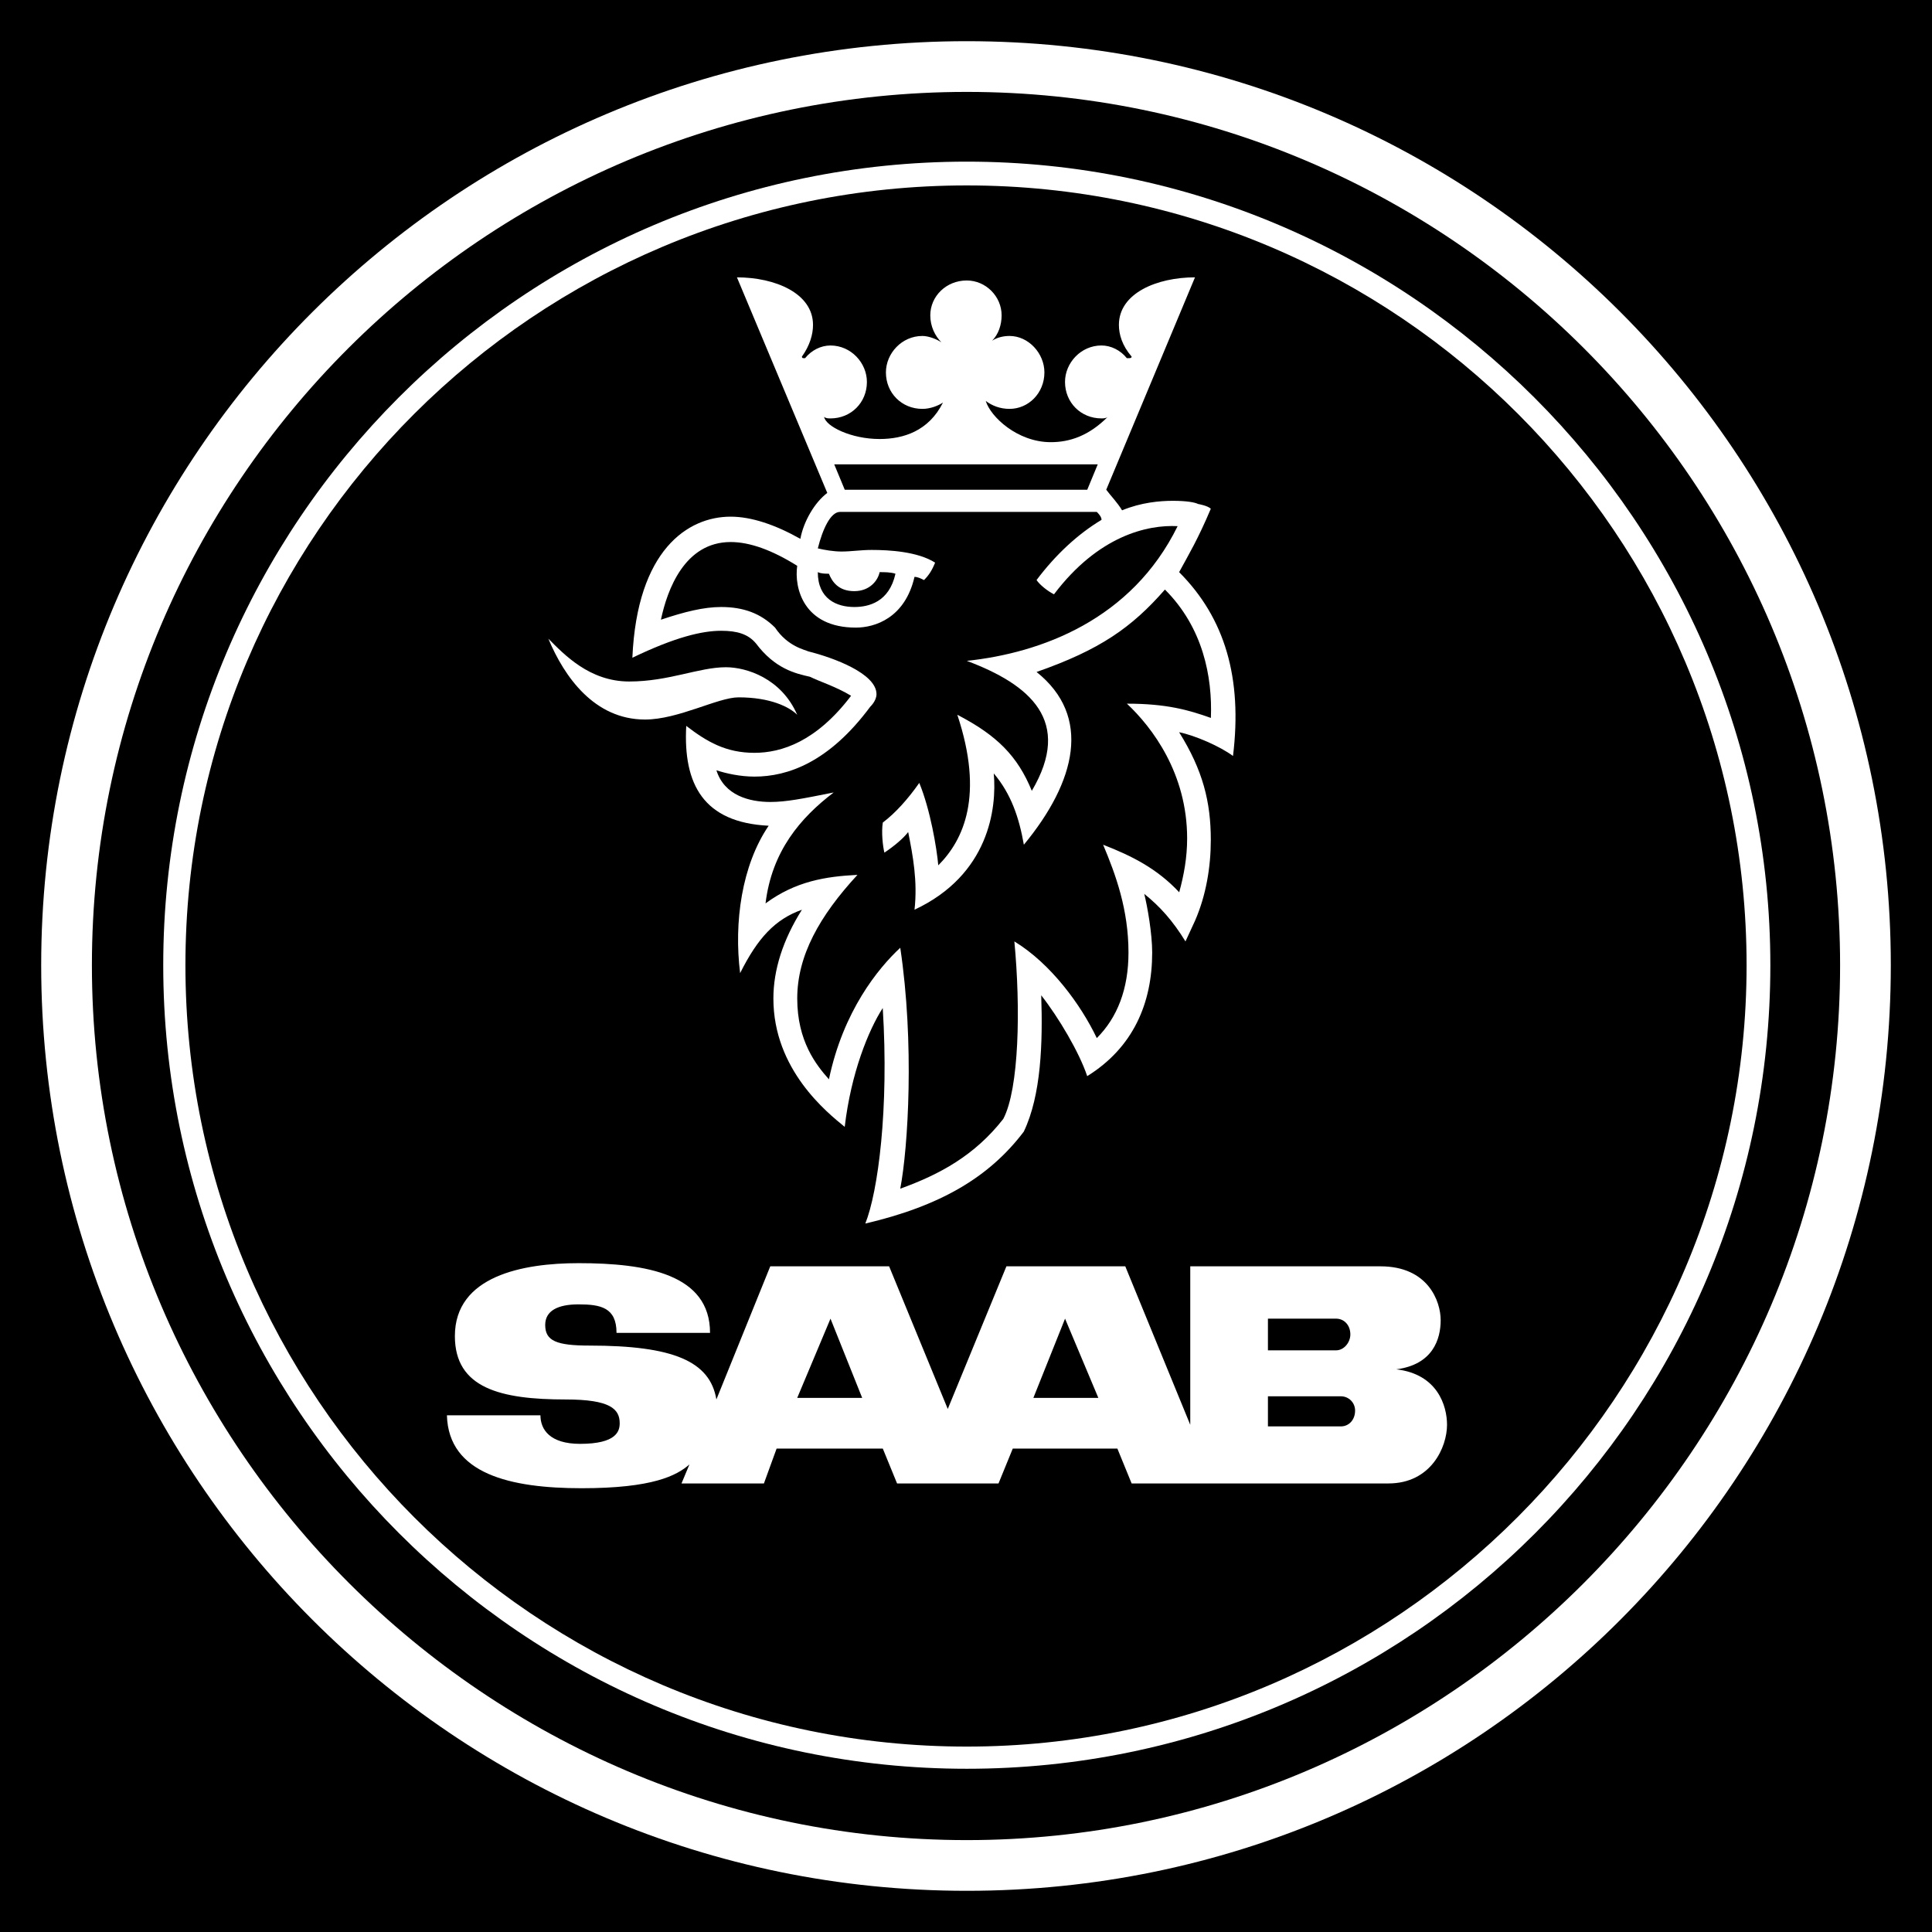 <?xml version="1.0" encoding="UTF-8"?><svg id="Ebene_1" xmlns="http://www.w3.org/2000/svg" viewBox="0 0 2012.6 2012.6"><defs><style>.cls-1{fill:#fff;}.cls-1,.cls-2{fill-rule:evenodd;}</style></defs><path class="cls-2" d="M0,0h2012.6v2012.6H0V0Z"/><path class="cls-1" d="M1969.69,1005.47c0-531.64-430.95-962.56-962.56-962.56S42.91,473.84,42.91,1005.47s430.95,964.22,964.22,964.22,962.56-432.58,962.56-964.22Z"/><path class="cls-2" d="M1007.13,95.74c500.27,0,909.73,407.81,909.73,909.74s-409.46,911.39-909.73,911.39S95.74,1507.41,95.74,1005.48,505.21,95.74,1007.13,95.74h0Z"/><path class="cls-1" d="M1007.13,168.39c-462.31,0-837.08,376.43-837.08,837.09s374.77,837.08,837.08,837.08,837.08-374.77,837.08-837.08c-.01-460.66-376.43-837.09-837.08-837.09h0Z"/><path class="cls-2" d="M1007.13,1819.45c-449.09,0-813.97-364.9-813.97-813.98S558.04,193.16,1007.13,193.16s812.32,364.88,812.32,812.31-364.9,813.98-812.32,813.98Z"/><path class="cls-1" d="M571.24,665.35c16.51,39.62,47.88,84.2,100.72,84.2,34.67,0,75.94-23.11,97.4-23.11,33.03,0,52.84,9.91,61.1,18.16-16.51-37.98-52.84-49.53-74.3-49.53-28.07,0-59.44,14.86-100.72,14.86s-67.69-28.05-84.2-44.58h0Z"/><path class="cls-1" d="M861.83,513.46c-13.2,9.9-24.76,29.71-28.07,47.87-26.42-14.86-51.18-23.11-72.64-23.11-44.59,0-97.42,34.66-102.37,146.95,44.58-21.46,72.64-28.08,92.45-28.08,16.51,0,28.08,3.31,36.33,13.22,19.82,26.42,41.27,31.36,56.13,34.66,9.91,4.95,26.42,9.92,42.93,19.82-36.33,47.88-72.64,59.44-100.72,59.44-29.71,0-49.53-11.56-71-28.07-3.31,61.09,18.16,100.71,85.86,104.02-28.08,41.28-36.33,100.71-29.73,153.55,18.16-36.33,36.33-56.15,64.38-66.04-19.82,31.37-29.73,62.72-29.73,92.46,0,74.3,56.13,118.88,74.3,133.73,6.6-56.13,24.76-100.72,39.62-123.82,6.6,105.65-4.95,191.51-18.16,224.53,77.6-18.16,128.79-47.87,165.09-95.76,18.16-37.98,19.83-92.46,18.16-142.01,18.16,23.13,39.65,59.45,47.9,84.2,47.87-29.71,67.69-75.94,67.69-128.76,0-19.82-4.97-47.88-8.26-61.1,16.51,13.22,29.71,28.07,42.94,49.53l9.91-21.46c11.56-26.42,16.48-56.13,16.48-84.2,0-39.62-8.24-72.64-33.01-112.27,16.51,3.31,42.94,14.86,56.13,24.76,9.91-80.89-8.26-143.64-56.13-191.52,9.91-18.16,19.8-34.67,33.01-66.04-3.29-3.29-13.2-4.95-13.2-4.95-3.29-1.65-11.56-3.31-26.42-3.31-13.2,0-33.01,1.65-52.81,9.91-4.97-8.26-11.58-14.86-16.51-21.46l92.46-221.25c-39.65,0-79.26,16.51-79.26,49.53,0,9.91,3.32,21.46,13.23,33.02,0,1.65-1.65,1.65-3.32,1.65h-1.65c-6.61-8.25-16.51-13.22-26.42-13.22-21.45,0-37.98,18.17-37.98,37.98,0,21.46,16.51,37.99,37.98,37.99,1.65,0,4.97,0,6.61-1.66-19.8,19.82-39.62,26.42-59.43,26.42-34.68,0-62.75-26.42-67.72-42.93,6.61,4.95,14.86,8.25,24.77,8.25,19.8,0,36.33-16.51,36.33-37.98,0-19.8-16.51-37.98-36.33-37.98-6.61,0-13.2,1.66-18.16,4.95,6.61-6.6,9.91-16.51,9.91-26.42,0-19.8-16.51-36.32-36.32-36.32-21.46,0-37.98,16.51-37.98,36.32,0,11.56,4.94,21.46,11.56,28.08-4.95-3.29-13.22-6.6-19.8-6.6-21.46,0-37.98,18.16-37.98,37.98,0,21.46,16.51,37.98,37.98,37.98,8.26,0,16.5-3.29,21.46-6.6-14.86,29.73-41.28,37.98-66.04,37.98-29.73,0-56.15-13.2-57.79-23.11,1.65,1.66,4.95,1.66,6.6,1.66,21.46,0,37.98-16.51,37.98-37.99,0-19.8-16.51-37.98-37.98-37.98-9.91,0-19.8,4.95-26.42,13.22h-1.65q-1.65,0-1.65-1.65c8.26-11.57,11.56-23.11,11.56-33.02,0-33.02-39.62-49.53-79.25-49.53l94.11,224.57h0ZM602.62,1315.86c-57.79,0-128.76,13.23-128.76,75.96,0,54.46,47.86,66.04,115.56,66.04,46.22,0,56.13,9.91,56.13,24.75,0,8.26-3.31,21.48-41.28,21.48-31.36,0-41.28-14.86-41.28-29.74h-97.42c1.65,61.1,66.04,75.96,140.35,75.96s99.05-13.23,112.27-24.77l-8.26,19.8h85.86l13.22-36.33h110.62l14.86,36.33h105.68l14.85-36.33h108.97l14.86,36.33h267.45c44.59,0,61.1-37.98,61.1-61.1,0-19.8-9.91-52.81-52.84-57.78,38-4.94,46.22-31.36,46.22-51.17s-13.2-56.13-62.72-56.13h-198.14v165.09l-67.69-165.09h-123.82l-61.1,148.59-61.09-148.59h-123.82l-56.13,138.69c-6.6-39.65-44.59-56.13-132.1-56.13-34.67,0-46.22-4.97-46.22-21.48,0-14.85,13.22-21.45,34.67-21.45,23.13,0,39.62,3.29,39.62,29.71h97.42c.01-61.06-66.03-72.64-137.03-72.64h0Z"/><path class="cls-2" d="M916.32,596.01c4.94,0,11.54,0,16.5,1.65-6.6,29.71-28.07,34.67-42.92,34.67-18.16,0-37.98-8.26-37.98-36.33,3.29,1.65,8.25,1.65,11.56,1.65,3.31,8.26,9.91,18.16,26.42,18.16,16.51.01,24.77-11.54,26.42-19.79h0Z"/><path class="cls-2" d="M830.47,589.41c-3.31,23.11,6.6,64.38,61.09,64.38,19.8,0,51.18-9.91,61.09-52.84,3.31,0,6.61,1.66,9.91,3.31,4.95-4.95,8.26-9.91,11.56-18.16-18.16-11.56-47.87-13.22-66.04-13.22-11.56,0-21.46,1.66-31.37,1.66-8.25,0-18.16-1.66-24.76-3.29,4.95-19.82,13.2-37.98,23.11-37.98h267.49c1.65,1.65,4.94,4.95,4.94,8.25-24.75,14.86-47.87,36.33-67.69,62.73,3.29,4.95,11.56,11.56,18.16,14.86,46.22-61.09,97.4-72.66,128.79-71-47.87,97.42-142.01,132.08-219.59,140.33,66.03,24.77,110.62,62.75,67.7,135.39-14.86-36.33-36.33-57.79-77.61-79.26,28.07,84.21,6.6,130.44-19.82,156.86-1.65-18.16-8.25-57.79-19.8-85.86-11.56,16.52-24.77,31.37-37.98,41.28-1.66,9.9,0,24.76,1.65,31.36,9.91-6.61,19.82-14.86,24.77-21.46,4.95,24.77,9.91,51.19,6.6,80.91,77.61-36.33,85.87-105.66,82.55-141.99,18.16,21.46,26.42,46.22,31.36,74.3,54.49-66.04,71.01-133.73,13.23-179.96,66.04-23.11,99.08-46.22,133.73-85.86,39.65,39.62,49.54,90.8,47.87,133.73-23.1-8.25-46.2-14.86-87.49-14.86,26.42,24.77,62.75,72.64,62.75,140.35,0,19.8-3.29,37.98-8.26,56.13-23.13-24.77-49.52-37.98-79.26-49.53,13.23,31.37,26.42,67.7,26.42,112.28,0,37.98-11.56,67.69-33.01,89.15-16.51-34.68-47.87-77.59-85.87-100.71,6.61,69.35,4.97,153.55-11.56,184.91-29.71,37.98-66.03,57.78-107.31,72.66,8.25-42.94,14.86-151.89,0-250.96-23.11,21.46-59.44,66.04-74.3,137.05-13.22-14.86-33.02-39.65-33.02-84.2s23.11-85.87,62.73-128.79c-33.02,1.65-64.39,6.6-95.76,29.73,6.6-54.49,36.33-89.17,71-115.57-33.02,6.6-49.53,9.9-66.04,9.9-21.46,0-47.88-6.6-56.13-33.02,9.91,3.29,24.76,6.6,39.62,6.6,34.67,0,77.6-14.86,120.53-72.66,4.95-4.94,6.61-9.91,6.61-13.2,0-21.46-44.59-37.98-71.01-44.58-3.29-1.65-21.46-4.95-34.67-24.77-14.86-14.86-33.02-21.46-56.15-21.46-18.16,0-37.96,4.95-62.73,13.22,6.59-31.37,24.77-80.91,72.64-80.91,19.79,0,42.92,8.25,69.34,24.77h0ZM1076.48,1456.22l33.01-82.55,34.68,82.55h-67.69ZM830.47,1456.22l34.67-82.55,33.02,82.55h-67.69,0ZM1391.84,1406.68h-71.01v-33.01h71.01c8.24,0,14.85,6.59,14.85,16.48-.01,8.26-6.63,16.52-14.85,16.52h0ZM1320.83,1485.93v-31.39h75.94c8.26,0,14.86,6.61,14.86,14.86,0,9.91-6.61,16.51-14.86,16.51h-75.94ZM1132.61,510.17h-252.61l-10.96-26.43h274.49l-10.92,26.43Z"/></svg>